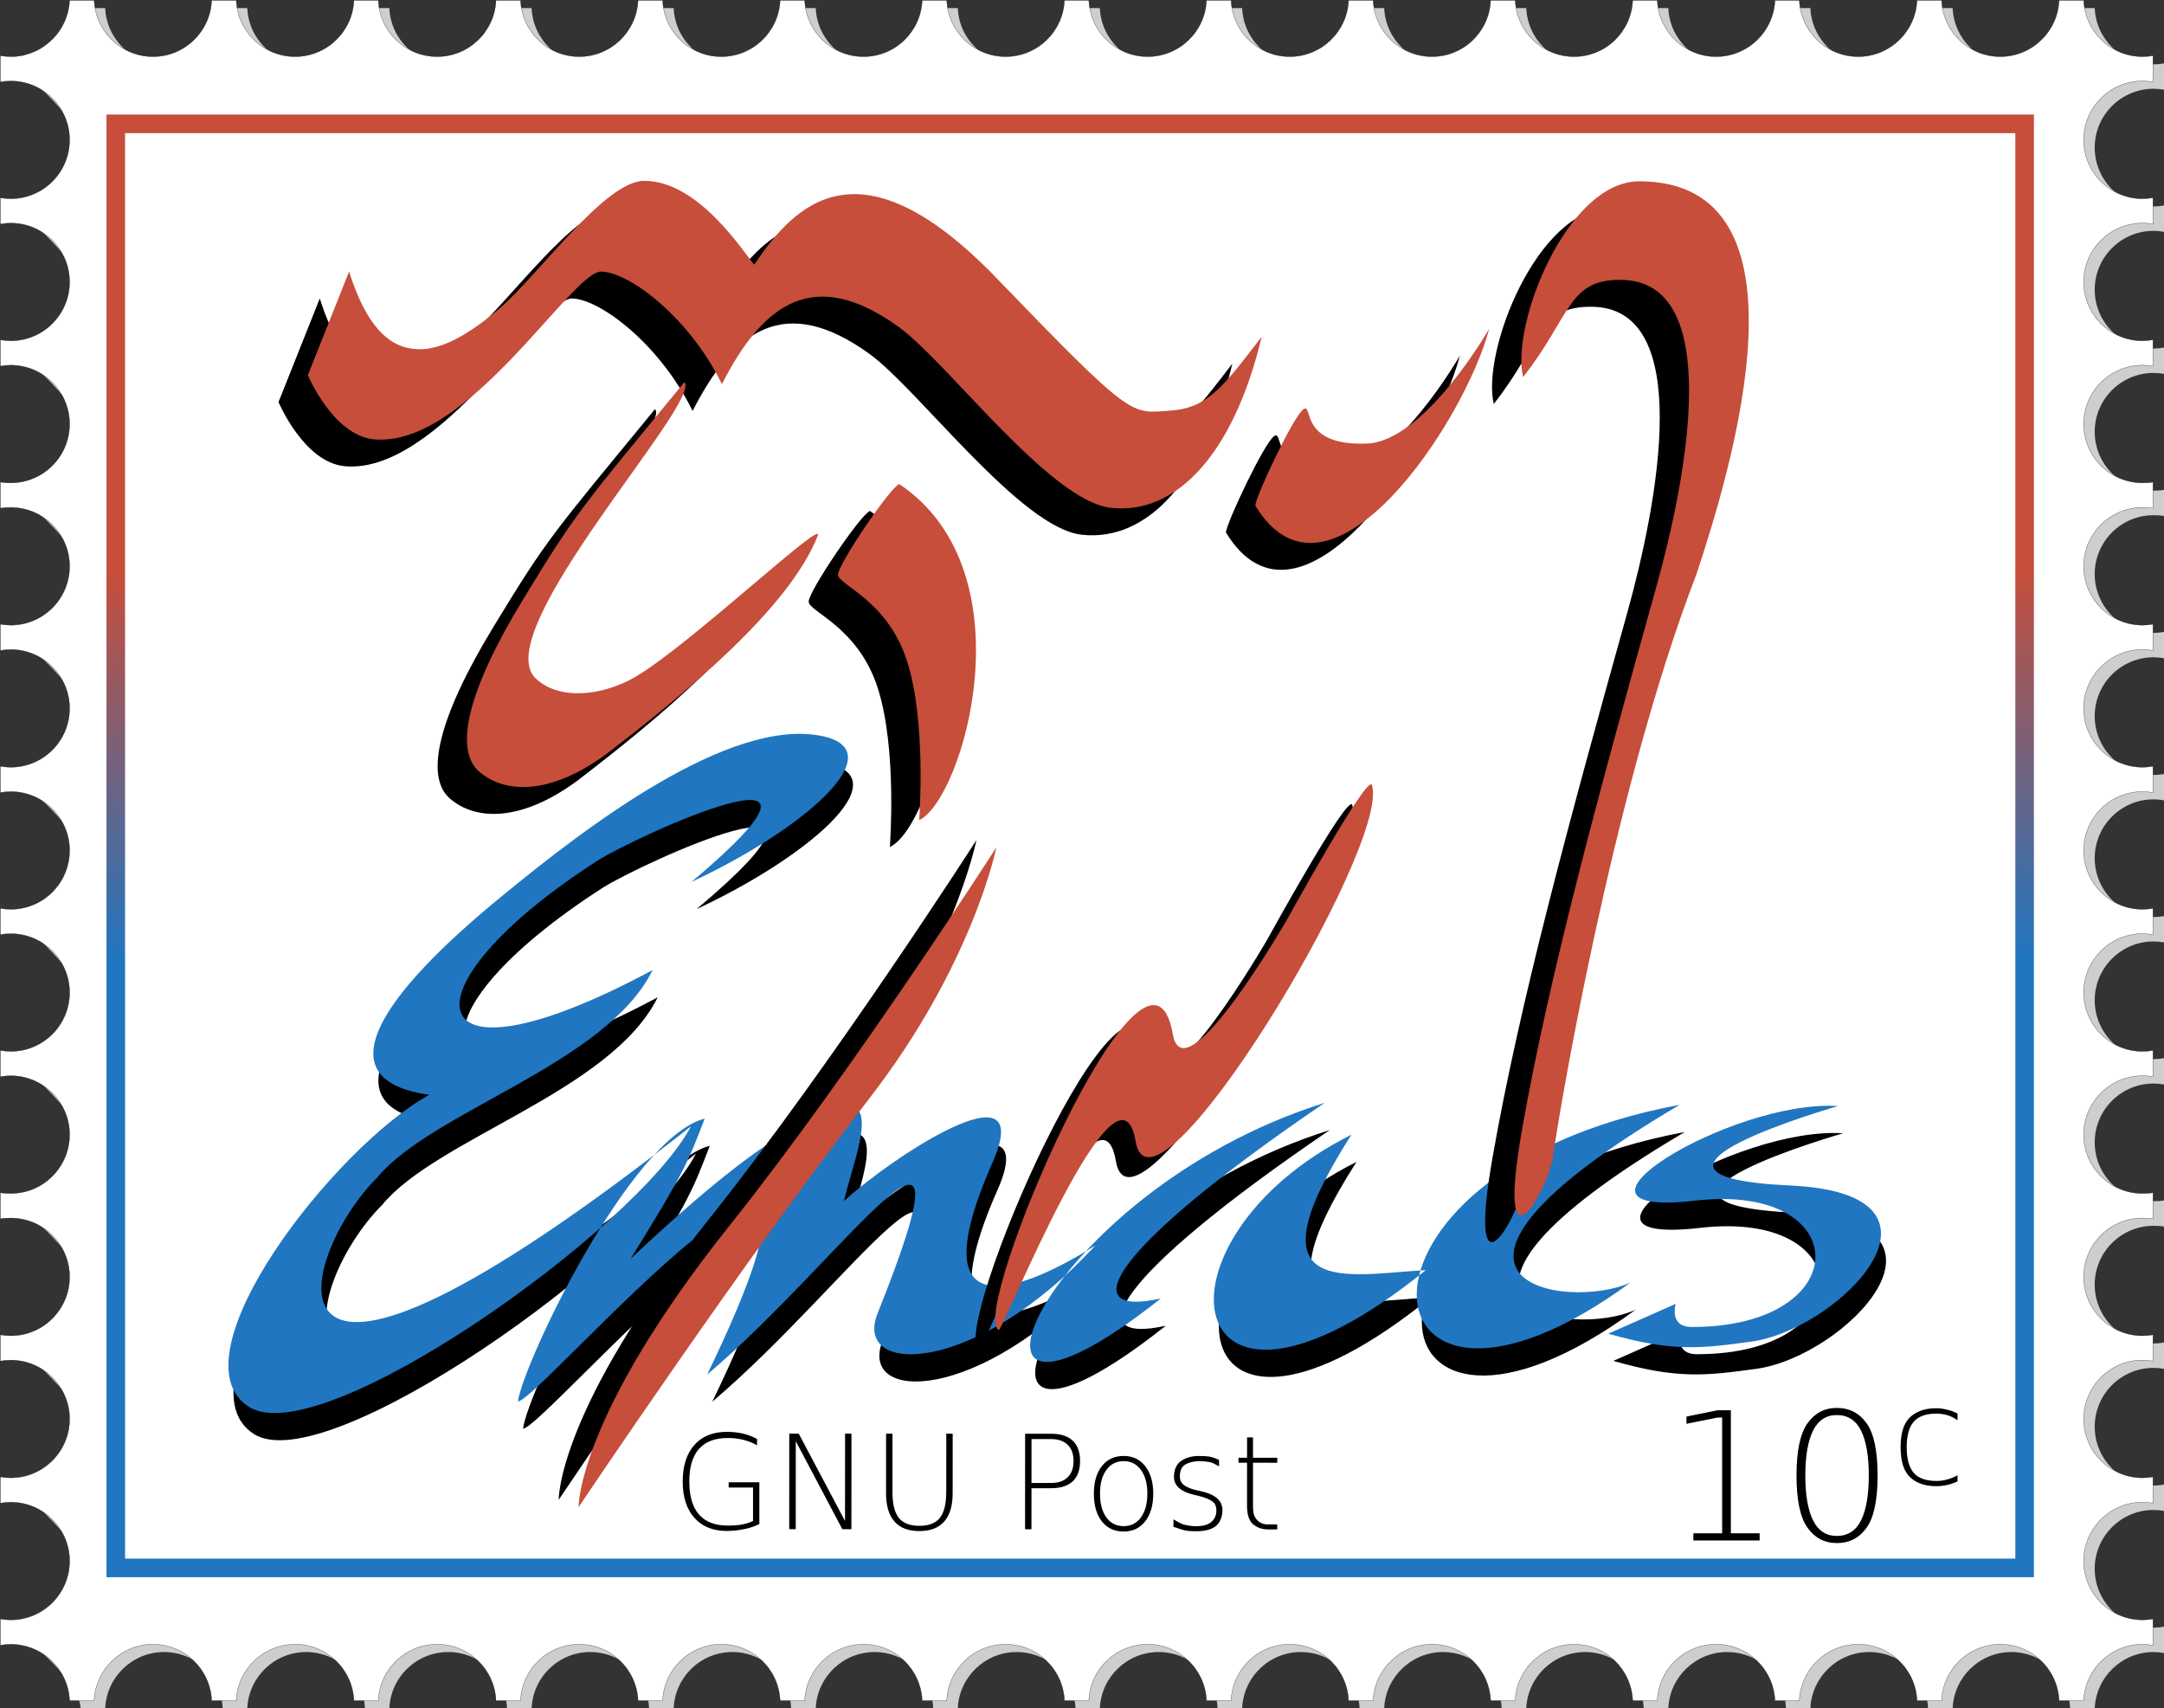<?xml version="1.0" encoding="UTF-8" standalone="no"?>
<!-- Created with Inkscape (http://www.inkscape.org/) -->
<svg
   xmlns:svg="http://www.w3.org/2000/svg"
   xmlns="http://www.w3.org/2000/svg"
   xmlns:xlink="http://www.w3.org/1999/xlink"
   version="1.0"
   width="900"
   height="710.43"
   id="svg6612">
  <rect width="100%" height="100%" fill="#333333" stroke="none"/>
  <defs
     id="defs6615">
    <linearGradient
       id="linearGradient2478">
      <stop
         style="stop-color:#c64e3b;stop-opacity:1"
         offset="0"
         id="stop2480" />
      <stop
         style="stop-color:#2076c1;stop-opacity:1"
         offset="1"
         id="stop2482" />
    </linearGradient>
    <linearGradient
       x1="158.771"
       y1="63.519"
       x2="158.916"
       y2="126.075"
       id="linearGradient1332"
       xlink:href="#linearGradient2478"
       gradientUnits="userSpaceOnUse"
       gradientTransform="matrix(2.576,0,0,2.576,100.025,74.185)" />
  </defs>
  <path
     d="M 33.535,3.348 C 33.475,4.776 33.266,6.18 32.971,7.534 C 32.777,8.426 32.536,9.258 32.247,10.11 C 32.119,10.489 31.991,10.867 31.845,11.237 C 31.735,11.515 31.642,11.769 31.523,12.042 C 31.284,12.587 30.994,13.128 30.718,13.652 C 30.441,14.176 30.145,14.681 29.832,15.181 C 29.676,15.432 29.514,15.742 29.349,15.986 C 28.964,16.556 28.572,17.062 28.142,17.596 C 27.712,18.13 27.246,18.63 26.773,19.126 C 25.76,20.188 24.661,21.157 23.473,22.024 C 22.76,22.544 22.068,23.031 21.299,23.473 C 21.129,23.571 20.909,23.7 20.736,23.795 C 20.303,24.03 19.897,24.229 19.448,24.439 C 19.269,24.522 19.066,24.6 18.885,24.68 C 17.976,25.078 17.03,25.44 16.067,25.726 C 15.49,25.898 14.891,26.08 14.296,26.209 C 14.197,26.231 14.154,26.27 14.055,26.29 C 13.856,26.331 13.612,26.335 13.411,26.37 C 13.31,26.388 13.27,26.434 13.169,26.451 C 12.565,26.551 11.937,26.637 11.318,26.692 C 10.802,26.738 10.232,26.76 9.708,26.773 C 9.498,26.778 9.275,26.773 9.064,26.773 C 8.22,26.773 7.391,26.696 6.569,26.612 C 6.363,26.591 6.209,26.557 6.005,26.531 C 5.597,26.48 5.199,26.442 4.798,26.37 C 4.774,26.366 4.741,26.375 4.717,26.37 C 4.717,26.37 33.535,47.882 33.535,61.386 C 33.535,74.891 22.568,85.857 9.064,85.857 C 7.562,85.857 6.145,85.714 4.717,85.455 C 4.717,85.455 33.535,106.967 33.535,120.471 C 33.535,133.975 22.568,144.942 9.064,144.942 C 7.561,144.942 6.146,144.799 4.717,144.539 C 4.717,144.539 33.535,166.051 33.535,179.555 C 33.535,193.06 22.568,204.026 9.064,204.026 C 7.562,204.026 6.145,203.964 4.717,203.704 C 4.717,203.704 33.535,225.216 33.535,238.72 C 33.535,252.225 22.568,263.191 9.064,263.191 C 7.562,263.191 6.145,263.048 4.717,262.789 C 4.717,262.789 33.535,284.301 33.535,297.805 C 33.535,311.309 22.568,322.276 9.064,322.276 C 7.562,322.276 6.145,322.133 4.717,321.873 C 4.717,321.873 33.535,343.385 33.535,356.889 C 33.535,370.394 22.568,381.36 9.064,381.36 C 7.562,381.36 6.145,381.217 4.717,380.958 C 4.717,380.958 33.535,402.469 33.535,415.974 C 33.535,429.478 22.568,440.445 9.064,440.445 C 7.561,440.445 6.146,440.302 4.717,440.042 C 4.717,440.042 33.535,461.554 33.535,475.058 C 33.535,488.563 22.568,499.529 9.064,499.529 C 7.562,499.529 6.145,499.467 4.717,499.207 C 4.717,499.207 33.535,520.719 33.535,534.223 C 33.535,547.728 22.568,558.694 9.064,558.694 C 7.562,558.694 6.145,558.551 4.717,558.292 C 4.717,558.292 33.535,579.803 33.535,593.308 C 33.535,606.812 22.568,617.779 9.064,617.779 C 7.562,617.779 6.145,617.636 4.717,617.376 C 4.717,617.376 33.535,638.888 33.535,652.392 C 33.535,665.897 22.568,676.863 9.064,676.863 C 7.562,676.863 6.145,676.72 4.717,676.461 C 4.717,676.461 32.985,697.412 33.535,710.43 L 43.758,710.43 C 44.308,697.412 55.076,687.006 68.229,687.006 C 81.382,687.006 92.069,697.412 92.619,710.43 L 102.842,710.43 C 103.393,697.412 114.161,687.006 127.313,687.006 C 140.47,687.006 151.239,697.407 151.784,710.43 L 161.927,710.43 C 162.472,697.407 173.242,687.006 186.398,687.006 C 199.551,687.006 210.318,697.412 210.869,710.43 L 221.092,710.43 C 221.642,697.412 232.33,687.006 245.482,687.006 C 258.635,687.006 269.403,697.412 269.953,710.43 L 280.176,710.43 C 280.727,697.412 291.414,687.006 304.567,687.006 C 317.719,687.006 328.487,697.412 329.038,710.43 L 339.261,710.43 C 339.811,697.412 350.579,687.006 363.732,687.006 C 376.884,687.006 387.572,697.412 388.122,710.43 L 398.345,710.43 C 398.896,697.412 409.664,687.006 422.816,687.006 C 435.972,687.006 446.742,697.407 447.287,710.43 L 457.43,710.43 C 457.975,697.407 468.745,687.006 481.901,687.006 C 495.053,687.006 505.821,697.412 506.372,710.43 L 516.595,710.43 C 517.145,697.412 527.833,687.006 540.985,687.006 C 554.138,687.006 564.906,697.412 565.456,710.43 L 575.679,710.43 C 576.23,697.412 586.998,687.006 600.15,687.006 C 613.303,687.006 623.99,697.412 624.541,710.43 L 634.764,710.43 C 635.314,697.412 646.082,687.006 659.235,687.006 C 672.387,687.006 683.075,697.412 683.625,710.43 L 693.848,710.43 C 694.399,697.412 705.167,687.006 718.319,687.006 C 731.475,687.006 742.245,697.407 742.79,710.43 L 752.933,710.43 C 753.478,697.407 764.248,687.006 777.404,687.006 C 790.556,687.006 801.324,697.412 801.875,710.43 L 812.098,710.43 C 812.648,697.412 823.336,687.006 836.488,687.006 C 849.641,687.006 860.409,697.412 860.959,710.43 L 871.182,710.43 C 871.733,697.412 882.5,687.006 895.653,687.006 C 897.155,687.006 898.573,687.149 900,687.408 L 900,676.461 C 898.573,676.72 897.155,676.863 895.653,676.863 C 882.149,676.863 871.182,665.897 871.182,652.392 C 871.182,638.888 882.149,627.921 895.653,627.921 C 897.155,627.921 898.573,628.064 900,628.324 L 900,617.376 C 898.573,617.636 897.155,617.779 895.653,617.779 C 882.149,617.779 871.182,606.812 871.182,593.308 C 871.182,579.803 882.149,568.837 895.653,568.837 C 897.157,568.837 898.571,568.979 900,569.239 L 900,558.292 C 898.573,558.551 897.155,558.694 895.653,558.694 C 882.149,558.694 871.182,547.728 871.182,534.223 C 871.182,520.719 882.149,509.752 895.653,509.752 C 897.155,509.752 898.573,509.815 900,510.074 L 900,499.207 C 898.573,499.467 897.155,499.529 895.653,499.529 C 882.149,499.529 871.182,488.563 871.182,475.058 C 871.182,461.554 882.149,450.587 895.653,450.587 C 897.155,450.587 898.573,450.73 900,450.99 L 900,440.042 C 898.571,440.302 897.157,440.445 895.653,440.445 C 882.149,440.445 871.182,429.478 871.182,415.974 C 871.182,402.469 882.149,391.503 895.653,391.503 C 897.155,391.503 898.573,391.646 900,391.905 L 900,380.958 C 898.573,381.217 897.155,381.36 895.653,381.36 C 882.149,381.36 871.182,370.394 871.182,356.889 C 871.182,343.385 882.149,332.418 895.653,332.418 C 897.155,332.418 898.573,332.561 900,332.821 L 900,321.873 C 898.573,322.133 897.155,322.276 895.653,322.276 C 882.149,322.276 871.182,311.309 871.182,297.805 C 871.182,284.301 882.149,273.334 895.653,273.334 C 897.157,273.334 898.571,273.476 900,273.736 L 900,262.789 C 898.573,263.048 897.155,263.191 895.653,263.191 C 882.149,263.191 871.182,252.225 871.182,238.72 C 871.182,225.216 882.149,214.249 895.653,214.249 C 897.155,214.249 898.573,214.312 900,214.571 L 900,203.704 C 898.573,203.964 897.155,204.026 895.653,204.026 C 882.149,204.026 871.182,193.06 871.182,179.555 C 871.182,166.051 882.149,155.084 895.653,155.084 C 897.155,155.084 898.573,155.227 900,155.487 L 900,144.539 C 898.571,144.799 897.157,144.942 895.653,144.942 C 882.149,144.942 871.182,133.975 871.182,120.471 C 871.182,106.967 882.149,96 895.653,96 C 897.155,96 898.573,96.143 900,96.402 L 900,85.455 C 898.573,85.714 897.155,85.857 895.653,85.857 C 882.149,85.857 871.182,74.891 871.182,61.386 C 871.182,47.882 882.149,36.915 895.653,36.915 C 897.155,36.915 898.573,37.058 900,37.318 L 900,26.37 C 898.573,26.63 897.155,26.773 895.653,26.773 C 882.5,26.773 871.733,16.366 871.182,3.348 L 860.959,3.348 C 860.409,16.366 849.641,26.773 836.488,26.773 C 823.336,26.773 812.648,16.366 812.098,3.348 L 801.875,3.348 C 801.324,16.366 790.556,26.773 777.404,26.773 C 764.247,26.773 753.478,16.371 752.933,3.348 L 742.79,3.348 C 742.245,16.371 731.475,26.773 718.319,26.773 C 705.167,26.773 694.399,16.366 693.848,3.348 L 683.625,3.348 C 683.075,16.366 672.387,26.773 659.235,26.773 C 646.082,26.773 635.314,16.366 634.764,3.348 L 624.541,3.348 C 623.99,16.366 613.303,26.773 600.15,26.773 C 586.998,26.773 576.23,16.366 575.679,3.348 L 565.456,3.348 C 564.906,16.366 554.138,26.773 540.985,26.773 C 527.833,26.773 517.145,16.366 516.595,3.348 L 506.372,3.348 C 505.821,16.366 495.053,26.773 481.901,26.773 C 468.745,26.773 457.975,16.371 457.43,3.348 L 447.287,3.348 C 446.742,16.371 435.972,26.773 422.816,26.773 C 409.664,26.773 398.896,16.366 398.345,3.348 L 388.122,3.348 C 387.572,16.366 376.884,26.773 363.732,26.773 C 350.579,26.773 339.811,16.366 339.261,3.348 L 329.038,3.348 C 328.487,16.366 317.719,26.773 304.567,26.773 C 291.414,26.773 280.727,16.366 280.176,3.348 L 269.953,3.348 C 269.403,16.366 258.635,26.773 245.482,26.773 C 232.33,26.773 221.642,16.366 221.092,3.348 L 210.869,3.348 C 210.318,16.366 199.551,26.773 186.398,26.773 C 173.242,26.773 162.472,16.371 161.927,3.348 L 151.784,3.348 C 151.239,16.371 140.47,26.773 127.313,26.773 C 114.161,26.773 103.393,16.366 102.842,3.348 L 92.619,3.348 C 92.069,16.366 81.382,26.773 68.229,26.773 C 55.076,26.773 44.308,16.366 43.758,3.348 L 33.535,3.348 z "
     style="color:#000000;fill:#cfcecc;fill-opacity:1;fill-rule:nonzero;stroke:none;stroke-width:0.1;stroke-linecap:butt;stroke-linejoin:miter;marker:none;marker-start:none;marker-mid:none;marker-end:none;stroke-miterlimit:4;stroke-dasharray:none;stroke-dashoffset:0;stroke-opacity:1;visibility:visible;display:inline;overflow:visible"
     id="path5263" />
  <path
     d="M 28.947,0.129 C 28.886,1.556 28.678,2.961 28.383,4.314 C 28.189,5.206 27.947,6.038 27.659,6.89 C 27.53,7.269 27.402,7.647 27.256,8.017 C 27.147,8.295 27.054,8.55 26.934,8.822 C 26.696,9.367 26.406,9.908 26.129,10.432 C 25.853,10.956 25.556,11.461 25.244,11.962 C 25.088,12.212 24.926,12.522 24.761,12.767 C 24.376,13.336 23.983,13.842 23.553,14.376 C 23.123,14.91 22.658,15.41 22.185,15.906 C 21.172,16.968 20.073,17.937 18.885,18.804 C 18.172,19.324 17.48,19.811 16.711,20.253 C 16.54,20.351 16.321,20.48 16.148,20.575 C 15.714,20.81 15.308,21.009 14.86,21.219 C 14.68,21.302 14.478,21.381 14.296,21.46 C 13.387,21.858 12.441,22.22 11.479,22.507 C 10.901,22.678 10.302,22.86 9.708,22.99 C 9.609,23.011 9.566,23.05 9.466,23.07 C 9.267,23.111 9.023,23.115 8.822,23.151 C 8.722,23.169 8.682,23.214 8.581,23.231 C 7.976,23.331 7.348,23.418 6.73,23.473 C 6.214,23.518 5.644,23.54 5.12,23.553 C 4.91,23.558 4.687,23.553 4.476,23.553 C 3.632,23.553 2.802,23.476 1.98,23.392 C 1.775,23.371 1.621,23.338 1.417,23.312 C 1.009,23.26 0.611,23.222 0.209,23.151 C 0.186,23.146 0.152,23.155 0.129,23.151 L 0.129,34.098 C 1.556,33.839 2.974,33.696 4.476,33.696 C 17.98,33.696 28.947,44.662 28.947,58.167 C 28.947,71.671 17.98,82.638 4.476,82.638 C 2.974,82.638 1.556,82.495 0.129,82.235 L 0.129,93.183 C 1.556,92.923 2.974,92.78 4.476,92.78 C 17.98,92.78 28.947,103.747 28.947,117.251 C 28.947,130.755 17.98,141.722 4.476,141.722 C 2.972,141.722 1.558,141.58 0.129,141.32 L 0.129,152.267 C 1.556,152.008 2.974,151.865 4.476,151.865 C 17.98,151.865 28.947,162.831 28.947,176.336 C 28.947,189.84 17.98,200.806 4.476,200.806 C 2.974,200.806 1.556,200.744 0.129,200.485 L 0.129,211.352 C 1.556,211.092 2.974,211.03 4.476,211.03 C 17.98,211.03 28.947,221.996 28.947,235.501 C 28.947,249.005 17.98,259.971 4.476,259.971 C 2.974,259.971 1.556,259.829 0.129,259.569 L 0.129,270.517 C 1.558,270.256 2.972,270.114 4.476,270.114 C 17.98,270.114 28.947,281.081 28.947,294.585 C 28.947,308.089 17.98,319.056 4.476,319.056 C 2.974,319.056 1.556,318.913 0.129,318.653 L 0.129,329.601 C 1.556,329.341 2.974,329.199 4.476,329.199 C 17.98,329.199 28.947,340.165 28.947,353.669 C 28.947,367.174 17.98,378.14 4.476,378.14 C 2.974,378.14 1.556,377.997 0.129,377.738 L 0.129,388.685 C 1.556,388.426 2.974,388.283 4.476,388.283 C 17.98,388.283 28.947,399.25 28.947,412.754 C 28.947,426.258 17.98,437.225 4.476,437.225 C 2.972,437.225 1.558,437.082 0.129,436.822 L 0.129,447.77 C 1.556,447.51 2.974,447.367 4.476,447.367 C 17.98,447.367 28.947,458.334 28.947,471.838 C 28.947,485.343 17.98,496.309 4.476,496.309 C 2.974,496.309 1.556,496.247 0.129,495.987 L 0.129,506.854 C 1.556,506.595 2.974,506.532 4.476,506.532 C 17.98,506.532 28.947,517.499 28.947,531.003 C 28.947,544.508 17.98,555.474 4.476,555.474 C 2.974,555.474 1.556,555.331 0.129,555.072 L 0.129,566.019 C 1.558,565.759 2.972,565.617 4.476,565.617 C 17.98,565.617 28.947,576.584 28.947,590.088 C 28.947,603.592 17.98,614.559 4.476,614.559 C 2.974,614.559 1.556,614.416 0.129,614.156 L 0.129,625.104 C 1.556,624.844 2.974,624.701 4.476,624.701 C 17.98,624.701 28.947,635.668 28.947,649.172 C 28.947,662.677 17.98,673.643 4.476,673.643 C 2.974,673.643 1.556,673.5 0.129,673.241 L 0.129,684.188 C 1.556,683.929 2.974,683.786 4.476,683.786 C 17.628,683.786 28.396,694.192 28.947,707.21 L 39.17,707.21 C 39.72,694.192 50.488,683.786 63.641,683.786 C 76.793,683.786 87.481,694.192 88.031,707.21 L 98.254,707.21 C 98.805,694.192 109.573,683.786 122.725,683.786 C 135.881,683.786 146.651,694.187 147.196,707.21 L 157.339,707.21 C 157.884,694.187 168.653,683.786 181.81,683.786 C 194.962,683.786 205.73,694.192 206.281,707.21 L 216.504,707.21 C 217.054,694.192 227.741,683.786 240.894,683.786 C 254.047,683.786 264.815,694.192 265.365,707.21 L 275.588,707.21 C 276.139,694.192 286.826,683.786 299.979,683.786 C 313.131,683.786 323.899,694.192 324.45,707.21 L 334.673,707.21 C 335.223,694.192 345.991,683.786 359.144,683.786 C 372.296,683.786 382.984,694.192 383.534,707.21 L 393.757,707.21 C 394.307,694.192 405.075,683.786 418.228,683.786 C 431.384,683.786 442.154,694.187 442.699,707.21 L 452.842,707.21 C 453.387,694.187 464.156,683.786 477.312,683.786 C 490.465,683.786 501.233,694.192 501.783,707.21 L 512.007,707.21 C 512.557,694.192 523.244,683.786 536.397,683.786 C 549.55,683.786 560.317,694.192 560.868,707.21 L 571.091,707.21 C 571.641,694.192 582.409,683.786 595.562,683.786 C 608.715,683.786 619.402,694.192 619.952,707.21 L 630.175,707.21 C 630.726,694.192 641.494,683.786 654.646,683.786 C 667.799,683.786 678.486,694.192 679.037,707.21 L 689.26,707.21 C 689.81,694.192 700.578,683.786 713.731,683.786 C 726.887,683.786 737.657,694.187 738.202,707.21 L 748.344,707.21 C 748.89,694.187 759.659,683.786 772.815,683.786 C 785.968,683.786 796.736,694.192 797.286,707.21 L 807.509,707.21 C 808.06,694.192 818.747,683.786 831.9,683.786 C 845.052,683.786 855.82,694.192 856.371,707.21 L 866.594,707.21 C 867.144,694.192 877.912,683.786 891.065,683.786 C 892.567,683.786 893.984,683.929 895.412,684.188 L 895.412,673.241 C 893.984,673.5 892.567,673.643 891.065,673.643 C 877.56,673.643 866.594,662.677 866.594,649.172 C 866.594,635.668 877.561,624.701 891.065,624.701 C 892.567,624.701 893.984,624.844 895.412,625.104 L 895.412,614.156 C 893.984,614.416 892.567,614.559 891.065,614.559 C 877.56,614.559 866.594,603.592 866.594,590.088 C 866.594,576.584 877.561,565.617 891.065,565.617 C 892.568,565.617 893.983,565.759 895.412,566.019 L 895.412,555.072 C 893.984,555.331 892.567,555.474 891.065,555.474 C 877.56,555.474 866.594,544.508 866.594,531.003 C 866.594,517.499 877.561,506.532 891.065,506.532 C 892.567,506.532 893.984,506.595 895.412,506.854 L 895.412,495.987 C 893.984,496.247 892.567,496.309 891.065,496.309 C 877.56,496.309 866.594,485.343 866.594,471.838 C 866.594,458.334 877.561,447.367 891.065,447.367 C 892.567,447.367 893.984,447.51 895.412,447.77 L 895.412,436.822 C 893.983,437.082 892.568,437.225 891.065,437.225 C 877.56,437.225 866.594,426.258 866.594,412.754 C 866.594,399.25 877.561,388.283 891.065,388.283 C 892.567,388.283 893.984,388.426 895.412,388.685 L 895.412,377.738 C 893.984,377.997 892.567,378.14 891.065,378.14 C 877.56,378.14 866.594,367.174 866.594,353.669 C 866.594,340.165 877.561,329.199 891.065,329.199 C 892.567,329.199 893.984,329.341 895.412,329.601 L 895.412,318.653 C 893.984,318.913 892.567,319.056 891.065,319.056 C 877.56,319.056 866.594,308.089 866.594,294.585 C 866.594,281.081 877.561,270.114 891.065,270.114 C 892.568,270.114 893.983,270.256 895.412,270.517 L 895.412,259.569 C 893.984,259.829 892.567,259.971 891.065,259.971 C 877.56,259.971 866.594,249.005 866.594,235.501 C 866.594,221.996 877.561,211.03 891.065,211.03 C 892.567,211.03 893.984,211.092 895.412,211.352 L 895.412,200.485 C 893.984,200.744 892.567,200.806 891.065,200.806 C 877.56,200.806 866.594,189.84 866.594,176.336 C 866.594,162.831 877.561,151.865 891.065,151.865 C 892.567,151.865 893.984,152.008 895.412,152.267 L 895.412,141.32 C 893.983,141.58 892.568,141.722 891.065,141.722 C 877.56,141.722 866.594,130.755 866.594,117.251 C 866.594,103.747 877.561,92.78 891.065,92.78 C 892.567,92.78 893.984,92.923 895.412,93.183 L 895.412,82.235 C 893.984,82.495 892.567,82.638 891.065,82.638 C 877.56,82.638 866.594,71.671 866.594,58.167 C 866.594,44.662 877.561,33.696 891.065,33.696 C 892.567,33.696 893.984,33.839 895.412,34.098 L 895.412,23.151 C 893.984,23.41 892.567,23.553 891.065,23.553 C 877.912,23.553 867.144,13.147 866.594,0.129 L 856.371,0.129 C 855.82,13.147 845.052,23.553 831.9,23.553 C 818.747,23.553 808.06,13.147 807.509,0.129 L 797.286,0.129 C 796.736,13.147 785.968,23.553 772.815,23.553 C 759.659,23.553 748.89,13.151 748.344,0.129 L 738.202,0.129 C 737.657,13.151 726.887,23.553 713.731,23.553 C 700.578,23.553 689.81,13.147 689.26,0.129 L 679.037,0.129 C 678.486,13.147 667.799,23.553 654.646,23.553 C 641.494,23.553 630.726,13.147 630.175,0.129 L 619.952,0.129 C 619.402,13.147 608.715,23.553 595.562,23.553 C 582.409,23.553 571.641,13.147 571.091,0.129 L 560.868,0.129 C 560.317,13.147 549.55,23.553 536.397,23.553 C 523.244,23.553 512.557,13.147 512.007,0.129 L 501.783,0.129 C 501.233,13.147 490.465,23.553 477.312,23.553 C 464.156,23.553 453.387,13.151 452.842,0.129 L 442.699,0.129 C 442.154,13.151 431.384,23.553 418.228,23.553 C 405.075,23.553 394.307,13.147 393.757,0.129 L 383.534,0.129 C 382.984,13.147 372.296,23.553 359.144,23.553 C 345.991,23.553 335.223,13.147 334.673,0.129 L 324.45,0.129 C 323.899,13.147 313.131,23.553 299.979,23.553 C 286.826,23.553 276.139,13.147 275.588,0.129 L 265.365,0.129 C 264.815,13.147 254.047,23.553 240.894,23.553 C 227.741,23.553 217.054,13.147 216.504,0.129 L 206.281,0.129 C 205.73,13.147 194.962,23.553 181.81,23.553 C 168.653,23.553 157.884,13.151 157.339,0.129 L 147.196,0.129 C 146.651,13.151 135.881,23.553 122.725,23.553 C 109.573,23.553 98.805,13.147 98.254,0.129 L 88.031,0.129 C 87.481,13.147 76.793,23.553 63.641,23.553 C 50.488,23.553 39.72,13.147 39.17,0.129 L 28.947,0.129 z "
     style="color:#000000;fill:#ffffff;fill-opacity:1;fill-rule:nonzero;stroke:#000000;stroke-width:0.1;stroke-linecap:butt;stroke-linejoin:miter;marker:none;marker-start:none;marker-mid:none;marker-end:none;stroke-miterlimit:4;stroke-dasharray:none;stroke-dashoffset:0;stroke-opacity:1;visibility:visible;display:inline;overflow:visible"
     id="rect1371" />
  <rect
     width="793.883"
     height="600.521"
     x="48.148"
     y="51.497"
     style="color:#000000;fill:none;fill-opacity:1;fill-rule:nonzero;stroke:url(#linearGradient1332);stroke-width:7.728;stroke-linecap:butt;stroke-linejoin:miter;marker:none;marker-start:none;marker-mid:none;marker-end:none;stroke-miterlimit:4;stroke-dasharray:none;stroke-dashoffset:0;stroke-opacity:1;visibility:visible;display:inline;overflow:visible"
     id="rect7113" />
  <path
     d="M 295.185,476.499 C 264.108,484.517 219.494,578.718 217.539,594.056 C 224.724,595.852 375.381,419.032 296.237,582.902 C 353.623,534.339 411.277,446.972 367.093,557.494 C 356.651,583.613 407.774,583.629 457.679,529.204 C 444.594,537.592 378.494,577.26 414.882,494.799 C 433.995,451.486 370.742,494.298 353.095,510.843 C 356.785,494.089 370.034,464.338 348.583,472.578 C 327.132,480.817 304.004,497.582 264.406,534.741 C 287.146,498.115 288.326,494.28 295.185,476.499 z M 730.428,569.236 C 767.429,564.155 821.897,507.841 746.804,504.327 C 664.288,500.484 766.561,471.277 766.561,471.277 C 722.016,468.404 641.031,518.181 707.108,510.614 C 773.641,502.932 774.413,563.233 705.671,563.152 C 696.051,563.14 699.025,553.542 699.025,553.542 L 670.983,565.936 C 697.528,573.556 709.445,572.117 730.428,569.236 z M 180.651,466.607 C 141.312,488.197 73.236,575.537 105.543,596.309 C 135.733,615.719 266.991,522.324 289.467,479.721 C 100.491,628.532 125.637,534.194 158.976,501.026 C 181.636,473.417 254.273,453.781 273.533,414.719 C 173.867,468.231 167.726,422.407 250.765,369.127 C 266.033,359.349 366.956,313.029 289.729,378.043 C 335.41,356.778 374.11,323.912 344.268,317.47 C 305.482,309.098 244.481,356.52 213.287,381.976 C 194.939,396.948 119.977,458.156 180.651,466.607 z M 484.866,551.304 C 384.08,631.238 433.131,507.638 553.078,469.919 C 461.447,532.186 449.424,559.199 484.866,551.304 z M 595.078,539.51 C 491.598,623.216 476.558,526.98 564.155,483.197 C 519.942,552.289 562.33,541.298 595.078,539.51 z M 680.234,544.672 C 567.414,627.3 549.141,499.092 700.681,470.756 C 574.564,545.237 654.671,556.519 680.234,544.672 z "
     style="fill:#000000;fill-opacity:1;fill-rule:evenodd;stroke:none;stroke-width:1px;stroke-linecap:butt;stroke-linejoin:miter;stroke-opacity:1"
     id="path2258" />
  <path
     d="M 293.081,465.18 C 262.004,473.197 217.39,567.399 215.436,582.737 C 222.62,584.533 373.278,407.713 294.133,571.582 C 351.519,523.02 409.174,435.653 364.99,546.174 C 354.548,572.294 405.67,572.31 455.575,517.885 C 442.491,526.273 376.39,565.941 412.778,483.48 C 431.891,440.167 368.638,482.979 350.991,499.523 C 354.682,482.77 367.93,453.019 346.479,461.259 C 325.029,469.498 301.9,486.263 262.302,523.422 C 285.042,486.796 286.223,482.961 293.081,465.18 z M 728.325,557.917 C 765.326,552.836 819.793,496.522 744.7,493.008 C 662.184,489.165 764.458,459.958 764.458,459.958 C 719.913,457.084 638.927,506.862 705.005,499.294 C 771.537,491.613 772.309,551.914 703.568,551.832 C 693.947,551.821 696.922,542.223 696.922,542.223 L 668.88,554.616 C 695.425,562.237 707.341,560.798 728.325,557.917 z M 178.547,455.288 C 139.208,476.878 71.132,564.218 103.439,584.99 C 133.629,604.4 264.888,511.005 287.364,468.402 C 98.387,617.213 123.533,522.875 156.873,489.707 C 179.533,462.098 252.169,442.462 271.429,403.4 C 171.763,456.912 165.622,411.088 248.661,357.808 C 263.93,348.03 364.852,301.709 287.626,366.724 C 333.306,345.459 372.007,312.593 342.164,306.151 C 303.378,297.779 242.378,345.201 211.183,370.657 C 192.836,385.629 117.874,446.837 178.547,455.288 z M 482.762,539.985 C 381.977,619.919 431.027,496.319 550.975,458.6 C 459.344,520.867 447.32,547.88 482.762,539.985 z M 592.974,528.191 C 489.494,611.897 474.455,515.66 562.051,471.877 C 517.839,540.97 560.227,529.979 592.974,528.191 z M 678.13,533.353 C 565.31,615.981 547.037,487.773 698.577,459.437 C 572.46,533.918 652.567,545.2 678.13,533.353 z "
     style="fill:#2076c1;fill-opacity:1;fill-rule:evenodd;stroke:none;stroke-width:1px;stroke-linecap:butt;stroke-linejoin:miter;stroke-opacity:1"
     id="path2173" />
  <path
     d="M 529.959,181.335 C 525.856,184.001 510.111,217.348 509.863,221.417 C 540.423,271.855 596.932,186.76 607.169,147.869 C 607.169,147.869 580.424,194.745 556.216,195.642 C 527.839,196.692 534.07,178.664 529.959,181.335 z M 132.994,124.115 L 115.834,167.201 C 115.834,167.201 126.345,192.27 143.346,193.868 C 182.311,197.528 225.676,123.755 237.89,124.115 C 250.104,124.474 274.878,143.854 288.047,170.902 C 305.382,136.994 326.481,121.931 361.467,147.061 C 381.821,161.681 424.372,219.516 449.838,222.365 C 477.412,225.45 501.104,199.212 512.524,151.237 C 496.718,171.713 490.283,180.907 474.446,181.951 C 458.1,183.029 459.537,186.262 402.419,126.988 C 345.301,67.715 318.358,96.094 301.474,121.241 C 297.702,117.109 278.597,86.145 255.572,86.395 C 239.258,86.572 212.08,125.184 195.826,139.203 C 178.94,153.766 168.816,156.335 162.676,156.406 C 153.16,156.519 141.694,151.655 132.994,124.115 z M 272.435,170.114 C 229.423,222.449 227.7,223.696 205.091,260.899 C 182.481,298.102 176.48,322.834 187.091,332.059 C 197.783,341.354 216.832,341.867 240.169,324.618 C 272.644,299.731 315.991,264.215 327.891,233.978 C 330.984,226.119 274.67,279.428 252.071,292.648 C 238.512,300.579 220.286,302.665 210.496,293.193 C 190.516,273.862 279.953,178.249 272.435,170.114 z M 336.32,250.206 C 336.23,245.985 358.054,213.743 361.826,212.486 C 416.552,249.291 388.05,343.966 370.088,352.228 C 370.088,352.228 373.231,311.635 365.059,286.129 C 356.886,260.623 336.41,254.434 336.32,250.206 z M 621.249,167.985 C 616.083,146.002 639.562,86.575 669.51,86.575 C 744.283,86.575 707.971,205.808 693.399,249.846 C 657.835,341.99 635.3,479.757 633.766,491.611 C 631.893,506.081 609.552,544.85 620.833,480.834 C 632.115,416.818 652.384,342.115 676.736,254.946 C 689.508,209.228 705.042,127.691 661.863,127.571 C 639.835,127.289 641.085,142.833 621.249,167.985 z M 407.191,561.347 C 394.338,554.921 469.216,379.274 479.586,438.403 C 484.234,464.911 527.087,390.647 527.087,390.647 C 527.087,390.647 560.744,329.429 562.395,334.764 C 570.238,360.104 471.129,524.202 464.09,482.856 C 456.977,441.068 408.715,562.109 407.191,561.347 z M 232.356,623.692 C 232.356,623.692 231.721,586.097 295.352,506.336 C 346.642,442.044 406.103,349.354 406.103,349.354 C 406.103,349.354 396.354,398.247 353.03,454.068 C 302.46,519.224 232.356,623.692 232.356,623.692 z "
     style="fill:#000000;fill-opacity:1;fill-rule:evenodd;stroke:none;stroke-width:0.125;stroke-linecap:butt;stroke-linejoin:miter;stroke-miterlimit:4;stroke-opacity:1"
     id="path2242" />
  <path
     d="M 542.152,170.158 C 538.049,172.824 522.304,206.171 522.056,210.24 C 552.615,260.678 609.124,175.583 619.362,136.692 C 619.362,136.692 592.617,183.569 568.409,184.465 C 540.032,185.515 546.262,167.487 542.152,170.158 z M 145.186,112.938 L 128.027,156.024 C 128.027,156.024 138.538,181.093 155.539,182.691 C 194.504,186.351 237.869,112.578 250.083,112.938 C 262.297,113.297 287.071,132.677 300.24,159.725 C 317.574,125.817 338.674,110.754 373.659,135.884 C 394.014,150.504 436.565,208.339 462.031,211.188 C 489.605,214.273 513.297,188.035 524.717,140.06 C 508.911,160.536 502.475,169.73 486.638,170.774 C 470.293,171.852 471.73,175.085 414.612,115.811 C 357.494,56.538 330.551,84.917 313.667,110.064 C 309.895,105.933 290.789,74.968 267.765,75.218 C 251.451,75.395 224.273,114.007 208.019,128.026 C 191.133,142.589 181.009,145.158 174.868,145.229 C 165.353,145.342 153.887,140.478 145.186,112.938 z M 284.628,158.937 C 241.616,211.272 239.893,212.519 217.284,249.722 C 194.674,286.925 188.673,311.657 199.284,320.882 C 209.976,330.177 229.025,330.69 252.361,313.441 C 284.837,288.554 328.184,253.038 340.084,222.802 C 343.177,214.942 286.862,268.251 264.264,281.471 C 250.705,289.402 232.479,291.488 222.689,282.016 C 202.709,262.685 292.145,167.072 284.628,158.937 z M 348.513,239.029 C 348.423,234.808 370.247,202.566 374.019,201.309 C 428.745,238.114 400.243,332.789 382.281,341.051 C 382.281,341.051 385.424,300.458 377.252,274.952 C 369.079,249.446 348.603,243.257 348.513,239.029 z M 633.442,156.808 C 628.275,134.825 651.755,75.398 681.702,75.398 C 756.475,75.398 720.164,194.631 705.591,238.669 C 670.027,330.813 647.493,468.58 645.959,480.434 C 644.086,494.904 621.745,533.673 633.026,469.657 C 644.308,405.641 664.576,330.938 688.929,243.769 C 701.701,198.051 717.234,116.515 674.056,116.394 C 652.028,116.112 653.278,131.656 633.442,156.808 z M 415.391,553.075 C 402.538,546.649 477.416,371.002 487.785,430.131 C 492.434,456.639 535.287,382.376 535.287,382.376 C 535.287,382.376 568.944,321.158 570.595,326.492 C 578.438,351.833 479.329,515.93 472.29,474.584 C 465.176,432.797 416.915,553.837 415.391,553.075 z M 240.627,626.74 C 240.627,626.74 239.992,589.145 303.623,509.384 C 354.914,445.092 414.375,352.402 414.375,352.402 C 414.375,352.402 404.626,401.295 361.301,457.116 C 310.732,522.272 240.627,626.74 240.627,626.74 z "
     style="fill:#c64e3b;fill-opacity:1;fill-rule:evenodd;stroke:none;stroke-width:0.125;stroke-linecap:butt;stroke-linejoin:miter;stroke-miterlimit:4;stroke-opacity:1"
     id="path9706" />
  <path
     d="M 313.173,632.516 L 313.181,618.598 L 303.042,618.592 L 303.044,616.41 L 315.817,616.418 L 315.807,633.795 C 313.908,634.734 311.823,635.433 309.552,635.893 C 307.281,636.371 304.85,636.627 302.26,636.661 C 296.512,636.657 292.025,634.836 288.798,631.198 C 285.554,627.577 283.934,622.529 283.938,616.053 C 283.941,609.56 285.567,604.496 288.816,600.861 C 292.047,597.244 296.536,595.437 302.284,595.441 C 304.661,595.442 306.905,595.683 309.016,596.163 C 311.145,596.679 313.096,597.434 314.869,598.428 L 314.868,601.01 C 313.077,600.015 311.161,599.26 309.121,598.744 C 307.099,598.247 304.97,597.997 302.735,597.996 C 297.395,597.993 293.385,599.507 290.704,602.539 C 288.024,605.553 286.682,610.059 286.678,616.055 C 286.675,622.14 288.012,626.718 290.689,629.788 C 293.366,632.877 297.374,634.422 302.714,634.426 C 304.896,634.427 306.847,634.277 308.568,633.977 C 310.272,633.658 311.807,633.171 313.173,632.516 M 328.256,596.174 L 332.194,596.177 L 351.439,632.511 L 351.46,596.188 L 354.121,596.189 L 354.098,635.919 L 350.319,635.917 L 330.968,599.343 L 330.947,635.906 L 328.233,635.904 L 328.256,596.174 M 368.518,596.198 L 371.179,596.199 L 371.165,620.335 C 371.162,625.374 372.046,629.002 373.819,631.221 C 375.574,633.421 378.421,634.523 382.359,634.525 C 386.28,634.528 389.119,633.429 390.877,631.23 C 392.652,629.014 393.541,625.387 393.544,620.348 L 393.558,596.212 L 396.219,596.214 L 396.205,621.015 C 396.202,626.195 395.028,630.106 392.685,632.748 C 390.36,635.39 386.917,636.71 382.358,636.707 C 377.781,636.705 374.331,635.381 372.009,632.736 C 369.669,630.092 368.5,626.179 368.503,620.999 L 368.518,596.198 M 429.002,598.442 L 428.991,616.697 L 437.161,616.701 C 440.124,616.703 442.413,615.915 444.028,614.337 C 445.661,612.759 446.478,610.498 446.48,607.553 C 446.482,604.661 445.667,602.417 444.036,600.819 C 442.422,599.239 440.134,598.448 437.172,598.447 L 429.002,598.442 M 426.342,596.232 L 437.173,596.238 C 441.129,596.24 444.127,597.2 446.166,599.117 C 448.187,601.034 449.196,603.847 449.194,607.554 C 449.192,611.28 448.179,614.1 446.156,616.015 C 444.114,617.93 441.116,618.886 437.16,618.884 L 428.99,618.879 L 428.98,635.963 L 426.319,635.961 L 426.342,596.232 M 467.317,605.463 C 471.114,605.465 474.111,606.886 476.309,609.726 C 478.525,612.583 479.632,616.371 479.629,621.09 C 479.626,625.969 478.515,629.818 476.296,632.637 C 474.094,635.475 471.095,636.892 467.299,636.89 C 463.467,636.888 460.443,635.476 458.227,632.654 C 456.029,629.832 454.931,625.972 454.934,621.076 C 454.937,616.304 456.048,612.508 458.267,609.689 C 460.486,606.869 463.503,605.461 467.317,605.463 M 467.343,607.618 C 464.309,607.616 461.913,608.83 460.156,611.26 C 458.38,613.671 457.491,616.935 457.489,621.051 C 457.486,625.273 458.363,628.591 460.118,631.005 C 461.872,633.436 464.276,634.653 467.327,634.655 C 470.36,634.656 472.756,633.443 474.514,631.013 C 476.289,628.566 477.178,625.249 477.181,621.062 C 477.183,617 476.298,613.744 474.525,611.295 C 472.77,608.846 470.376,607.62 467.343,607.618 M 506.993,607.083 L 506.991,609.77 C 505.271,608.811 504.198,608.278 503.772,608.172 C 502.531,607.869 500.987,607.691 499.142,607.637 C 496.339,607.635 494.139,608.193 492.542,609.309 C 491.317,610.231 490.704,611.81 490.703,614.045 C 490.702,615.553 491.278,616.733 492.431,617.585 C 493.654,618.508 495.401,619.219 497.672,619.717 L 499.348,620.091 C 502.168,620.713 504.305,621.593 505.759,622.729 C 507.444,624.025 508.33,625.711 508.418,627.786 C 508.416,630.607 507.581,632.815 505.912,634.411 C 504.137,635.989 501.281,636.777 497.342,636.774 C 495.143,636.773 493.475,636.621 492.34,636.319 C 490.974,635.928 489.537,635.457 488.03,634.906 L 488.032,631.846 C 490.195,633.089 491.596,633.799 492.235,633.977 C 493.991,634.44 495.729,634.671 497.45,634.672 C 500.324,634.674 502.444,634.081 503.811,632.893 C 505.195,631.687 505.888,630.109 505.889,628.157 C 505.89,626.525 505.43,625.337 504.508,624.591 C 503.178,623.526 501.058,622.655 498.149,621.979 L 496.446,621.579 C 493.945,620.992 492.039,620.166 490.727,619.101 C 489.078,617.77 488.254,616.155 488.255,614.256 C 488.256,611.134 489.251,608.891 491.239,607.526 C 493.227,606.161 495.666,605.479 498.558,605.481 C 501.024,605.482 502.727,605.617 503.667,605.883 C 504.802,606.203 505.911,606.603 506.993,607.083 M 531.209,606.219 L 531.208,608.294 L 531.209,606.219 M 521.128,597.75 L 521.123,606.213 L 531.209,606.219 L 531.208,608.294 L 521.122,608.288 L 521.112,626.197 C 521.11,628.468 521.402,630.056 521.987,630.961 C 523.192,632.949 524.948,633.943 527.254,633.944 L 531.193,633.947 L 531.191,636.022 L 527.386,636.02 C 524.956,636.019 522.889,635.308 521.187,633.888 C 519.485,632.467 518.635,629.904 518.637,626.196 L 518.647,608.287 L 515.082,608.285 L 515.083,606.209 L 518.649,606.211 L 518.654,597.749 L 521.128,597.75 M 704.265,637.636 L 716.231,637.636 L 716.231,589.48 L 714.418,589.48 L 701.4,592.091 L 701.4,589.081 L 714.346,586.471 L 719.857,586.471 L 719.857,637.636 L 731.824,637.636 L 731.824,640.609 L 704.265,640.609 L 704.265,637.636 M 763.915,588.465 C 759.491,588.465 756.204,590.616 754.052,594.919 C 751.9,599.247 750.825,605.472 750.825,613.594 C 750.825,621.717 751.9,627.942 754.052,632.269 C 756.204,636.572 759.491,638.724 763.915,638.724 C 768.484,638.724 771.844,636.572 773.996,632.269 C 776.147,627.942 777.223,621.717 777.223,613.594 C 777.223,605.472 776.147,599.247 773.996,594.919 C 771.844,590.616 768.484,588.465 763.915,588.465 M 763.915,585.491 C 769.137,585.492 773.271,587.619 776.317,591.874 C 779.363,596.152 780.886,603.393 780.886,613.594 C 780.886,623.796 779.363,631.036 776.317,635.315 C 773.271,639.57 769.137,641.697 763.915,641.697 C 758.839,641.697 754.777,639.57 751.731,635.315 C 748.685,631.036 747.162,623.796 747.162,613.594 C 747.162,603.393 748.685,596.152 751.731,591.874 C 754.777,587.619 758.839,585.492 763.915,585.491 M 790.454,601.829 C 790.454,595.929 791.786,591.749 794.451,589.286 C 797.115,586.842 800.708,585.62 805.229,585.62 C 806.699,585.62 808.261,585.831 809.915,586.254 C 811.569,586.658 812.975,587.191 814.133,587.852 L 814.133,590.554 C 812.608,589.617 811.349,588.983 810.356,588.652 C 808.647,588.119 807.012,587.853 805.45,587.852 C 801.002,587.853 797.814,588.992 795.884,591.271 C 793.954,593.55 792.99,597.069 792.99,601.829 C 792.99,606.625 793.954,610.163 795.884,612.441 C 797.814,614.72 801.002,615.86 805.45,615.86 C 806.92,615.86 808.372,615.658 809.805,615.253 C 811.257,614.867 812.699,614.279 814.133,613.489 L 814.133,616.053 C 812.718,616.714 811.257,617.21 809.75,617.541 C 808.225,617.872 806.718,618.037 805.229,618.037 C 800.708,618.037 797.115,616.815 794.451,614.371 C 791.786,611.909 790.454,607.728 790.454,601.829"
     style="font-size:21.157px;font-style:normal;font-variant:normal;font-weight:normal;font-stretch:normal;text-align:start;line-height:100%;writing-mode:lr-tb;text-anchor:start;fill:#000000;fill-opacity:1;stroke:none;stroke-width:1px;stroke-linecap:butt;stroke-linejoin:miter;stroke-opacity:1;font-family:DejaVu Sans"
     id="text11488" />
</svg>
